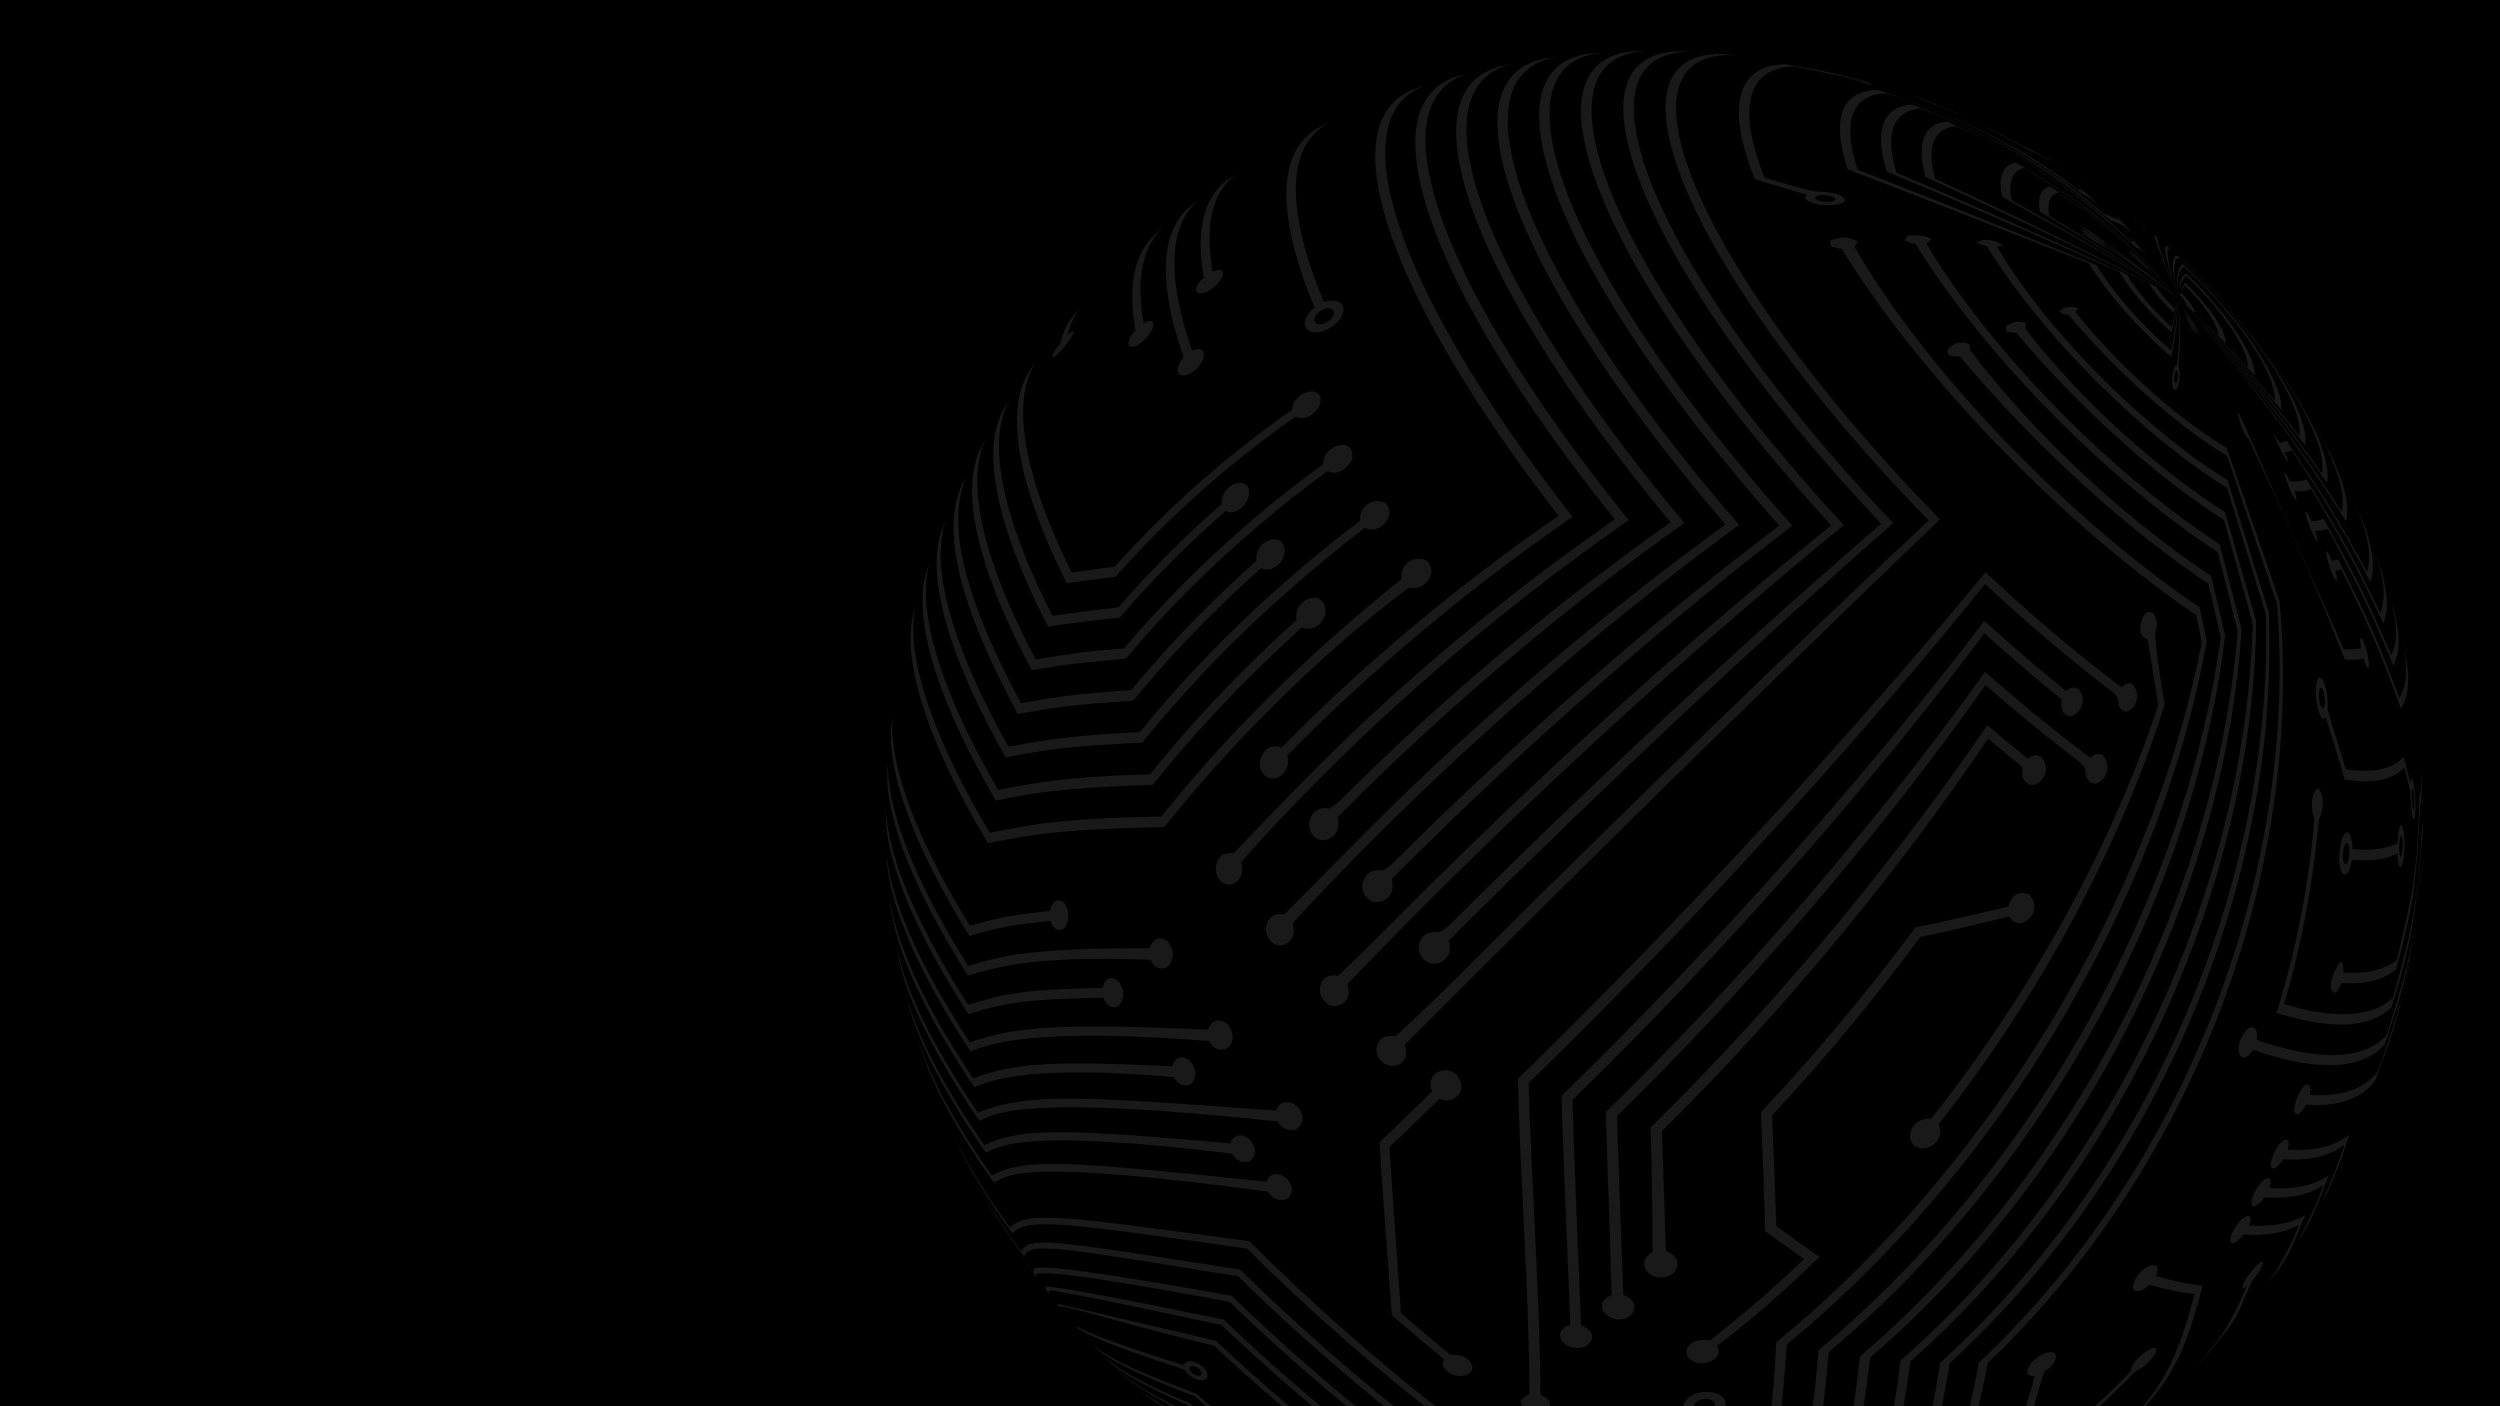 <?xml version="1.0" encoding="UTF-8"?>
<svg id="Ebene_1" data-name="Ebene 1" xmlns="http://www.w3.org/2000/svg" viewBox="0 0 1280 720">
  <defs>
    <style>
      .cls-1 {
        opacity: .1;
      }

      .cls-2, .cls-3 {
        stroke-width: 0px;
      }

      .cls-3 {
        fill: #fff;
      }
    </style>
  </defs>
  <rect class="cls-2" width="1280" height="1439.54"/>
  <g class="cls-1">
    <path class="cls-3" d="M743.88,726.89c-35.79-27.3-71.2-58.57-104.26-91.4-98.27-13.36-113.38-15.41-122.58-7.1-13.46-18.42-24.12-36-30.78-51.3l.17.39,2.9,6.5c6.61,14.35,16.63,30.62,29.09,47.59,6.6-8.37,26.13-5.61,119.98,7.69,32.38,32.05,66.99,62.56,101.96,89.24,75.73,57.78,136.38,84.83,168.86,79.79h0l5.71-.95c-32.63,5.54-94.14-21.74-171.07-80.44Z"/>
    <path class="cls-3" d="M730.1,732.85c-32.56-24.84-64.81-53.1-95.12-82.82-101.14-15.85-107.2-16.8-112.16-9.44-9.54-12.83-17.59-25.26-23.64-36.65l3.41,6.32c5.75,10.41,13.14,21.63,21.77,33.18,2.56-7.4,12.68-5.75,109.51,10.05,29.62,28.95,61.09,56.47,92.85,80.71,70.84,54.04,127.94,80.11,159.72,77l4.23-.44h0l1.57-.18c-31.96,3.63-90-22.7-162.14-77.73Z"/>
    <path class="cls-3" d="M716.72,737.86c-29.39-22.42-58.51-47.75-86.07-74.42q-94.39-16.99-101.15-14.05c-.09.64-.22,1.49-.31,2.14-4.88-6.46-9.34-12.81-13.29-18.95l2.13,3.28,3.3,4.94c2.95,4.34,6.14,8.77,9.54,13.25-.08-.44-.2-1.03-.28-1.47q4.08-3.77,99.01,14.03c26.87,25.92,55.22,50.53,83.84,72.37,65.5,49.97,118.72,74.94,149.66,73.86h0l5.83-.28c-31.17,1.56-85.37-23.7-152.2-74.69Z"/>
    <path class="cls-3" d="M626.51,675.62q-87.78-18.02-91.27-16.76c.13.5.29,1.17.42,1.68l1.37,1.76c.01-.48.03-1.11.04-1.58q3.97-.42,88.45,17.75c24.15,23,49.48,44.82,75.03,64.31,60.16,45.9,109.44,69.63,139.26,70.29l5.79.07c-30.12-.26-80.39-24.31-141.88-71.22-26.3-20.07-52.38-42.58-77.21-66.29Z"/>
    <path class="cls-3" d="M622.59,686.51q-81.05-19.1-81.46-19.06l1.38,1.69c1.87-.35,2.07-.39,20.54,4.66,29.33,8.01,36.7,9.83,58.6,15.23,21.48,20.19,43.89,39.34,66.47,56.57,54.56,41.63,99.66,63.98,128.16,66.32h0l6.06.43c-28.84-1.86-75.07-24.57-131.15-67.36-23.31-17.79-46.44-37.6-68.58-58.47Z"/>
    <path class="cls-3" d="M1122.91,169.83c-.17-.74-.71-2.17-1.61-4.24-1.01-2.32-2.26-4.9-3.04-6.42-1.04-2.2-2.11-4.38-3.22-6.53,1.08,2.13,2.12,4.29,3.12,6.47,4.31,10.46,4.55,10.61,4.75,10.73Z"/>
    <path class="cls-3" d="M1123.91,170.43c-.22-.79-.85-2.27-1.87-4.4-1.15-2.41-2.54-5.06-3.4-6.63-1.17-2.28-2.37-4.53-3.61-6.76,1.21,2.21,2.38,4.45,3.51,6.71,4.98,10.87,5.13,10.95,5.36,11.09Z"/>
    <path class="cls-3" d="M1124.86,170.96c-.34-1.03-1.34-3.05-2.11-4.55-1.26-2.45-2.79-5.19-3.74-6.81-1.29-2.35-2.62-4.67-3.98-6.97,1.33,2.28,2.63,4.59,3.89,6.92,5.6,11.22,5.7,11.28,5.95,11.41Z"/>
    <path class="cls-3" d="M1125.79,171.44c-.41-1.08-1.51-3.14-2.35-4.68-1.39-2.53-3.04-5.33-4.07-6.97-1.41-2.41-2.85-4.79-4.34-7.15,1.45,2.35,2.87,4.71,4.25,7.11,6.21,11.55,6.25,11.57,6.51,11.7Z"/>
    <path class="cls-3" d="M1126.67,171.86c-.48-1.13-1.67-3.23-2.58-4.8h0c-1.49-2.56-3.28-5.42-4.38-7.12l-4.68-7.31c1.57,2.4,3.1,4.83,4.59,7.27q6.79,11.84,7.05,11.95Z"/>
    <path class="cls-3" d="M1171.29,588.61c.85-3.27.66-4.78-.67-5.2-4.2.55-8.46,10.24-7.93,13.4.35,2.09,2.62,2.5,6.36-3.25,13.33.86,23.9-1.59,31.29-7.41-2.76,8.83-7.25,20.37-11.21,28.73l3.05-5.45c3.81-8.31,8.05-19.79,10.68-28.55-7.37,6.04-18.04,8.61-31.58,7.73Z"/>
    <path class="cls-3" d="M1161.91,608.27c1.02-3.2.88-4.68-.47-5.1-4.42.52-9.09,9.89-8.68,13.06.26,2.05,2.55,2.46,6.64-3.14,12.46.81,22.55-1.23,29.95-6.13q-3.4,11.31-13.4,29.36l3.42-5.29q5.61-8.87,12.84-29.21c-7.41,5.13-17.63,7.26-30.32,6.44Z"/>
    <path class="cls-3" d="M1151.5,627.41c1.17-3.12,1.1-4.56-.25-4.97-4.45.49-9.73,9.71-9.44,12.72.19,1.99,2.52,2.39,6.92-3.04,11.51.74,21.04-.9,28.33-4.94q-4.36,12.12-15.76,29.91l3.82-5.13c6.78-9.45,6.94-9.83,15.15-29.77-7.33,4.26-17.01,5.99-28.76,5.23Z"/>
    <path class="cls-3" d="M1183.2,214.52c-.65-1.08-1.32-2.2-2.04-3.35l2.04,3.35Z"/>
    <path class="cls-3" d="M1104.62,121.71l-1.67-1.43s-.02,0-.02,0c1.11,4.49,5.51,15.73,12.1,32.36-10.66-28.06-10.48-30.14-10.41-30.92Z"/>
    <path class="cls-3" d="M1109.93,127.25c.36.06.84.15,1.2.21l-1.6-1.44s-.05-.04-.07-.06c-.26.05-.61.12-.87.18.14,5.34,1.26,9.49,6.44,26.49-5.76-19.57-5.41-22.66-5.1-25.38Z"/>
    <path class="cls-3" d="M1115.03,152.63c.16-1.26.3-2.35.43-3.32-.14.92-.27,1.97-.43,3.32Z"/>
    <path class="cls-3" d="M1200.05,249.98h0c-3.74-12.13-7.07-18.55-14.36-31.36l-2.49-4.1c9.62,16.09,12.31,24.47,14.5,31.3,1.86,6.74,2.2,12.14,1.18,16.21-31.32-49.51-64.2-87-83.84-109.4,46.03,52.56,67.03,84.12,86.17,114.42,1.13-4.26.81-9.94-1.15-17.07Z"/>
    <path class="cls-3" d="M1190.19,233.48c-3.57-12.95-12.92-29.56-25.91-47.21l-1.21-1.64h0c-2.14-2.88-5.1-6.66-7.29-9.5,24.21,30.72,29.51,47.25,31.78,54.31,1.45,5.25,1.81,9.55,1.19,12.89-28.46-40.35-54.61-68.87-73.71-89.7,42.4,46.29,60.44,71.93,76.35,94.55.71-3.53.35-8.09-1.2-13.7Z"/>
    <path class="cls-3" d="M1179.19,217.51c-6.12-22.22-32.83-57.45-64.27-86.44-.29-.16-.75-.2-1.08-.29-2.22,2.94-1.82,6.25,1.19,21.85-2.62-14.33-1.93-16.76-.98-20.12.53-.12,1.23-.28,1.76-.39,29.6,27.37,54.69,60.54,60.46,81.48,1.08,3.91,1.42,7.18,1.09,9.8-22.86-29.16-39.52-46.95-62.33-70.77,29.86,31.19,43.7,47.78,65.29,75.43.39-2.8.04-6.31-1.12-10.55Z"/>
    <path class="cls-3" d="M1167.03,202.05h0c-5.78-18.23-23.24-41.91-49.16-66.67h0c-3.69,1.49-3.42,6.43-2.84,17.25-.65-12.68.67-13.84,3.32-16.14,22.32,20.92,41.08,45.9,45.46,61.79.75,2.73,1.04,5.05.9,6.96-19.53-22.48-32.18-35.12-49.68-52.61,26.65,26.64,35.44,36.81,52.95,57.06.18-2.09-.13-4.63-.95-7.64Z"/>
    <path class="cls-3" d="M1154.45,192.24c.05-1.41-.18-3.09-.72-5.03-3.35-12.15-17.55-31.17-34.55-47.26-2.47,2.23-2.9,3.26-3.72,9.36.57-3.81,1.2-4.71,3.79-8.18,15.25,14.48,27.96,31.54,30.97,42.46.53,2.06.54,2.38.65,4.43-13.22-13.76-14.93-15.39-35.85-35.39,18.28,17.49,21.51,20.86,39.42,39.61Z"/>
    <path class="cls-3" d="M1139.29,173c-1-3.43-4.99-13.06-20.45-28.22-1.61,2.07-2.87,5.41-3.81,7.85.73-2.11,2.31-4.67,3.45-6.59,4.12,3.99,14.02,14.26,16.98,23.48.23.84.35,1.59.37,2.23-6.17-5.81-14.54-13.41-20.8-19.12,7.49,6.85,17.34,16.13,24.7,23.12-.01-.79-.15-1.71-.44-2.75Z"/>
    <path class="cls-3" d="M1123.66,159.44c-.68-2.46-3.47-6.26-6.87-9.56l-1.76,2.76.98-1.45c1.92,1.92,3.13,3.59,3.57,4.98.03.13.06.3.08.42l-4.63-3.96,8.78,7.64c-.01-.25-.06-.53-.15-.84Z"/>
    <path class="cls-3" d="M1002.85,750.16c7.99-20.22,9.67-26.1,14.97-52.42,2.58-2.45,5.14-4.94,7.68-7.47,103.17-102.79,153.88-251.39,141.6-382.53-7.96-23.42-8.31-24.45-27.03-78.36-6.4-3.85-13.35-8.6-20.73-14.23-20.62-15.73-40.86-35.5-56.61-55.28.41-.61.95-1.42,1.36-2.03-5.66-1.87-8.31.4-9.9,1.75,1.17.94,3.28,1.53,4.79,1.49,17.13,20.46,38.38,41.2,60.02,57.72,7.58,5.78,14.72,10.68,21.32,14.67q19.98,59.16,25.49,75.68c10.56,130.16-40.85,277.43-143.47,379.67-3.09,3.08-6.21,6.1-9.34,9.05-4.44,27.03-10.11,41.18-15.59,54.87,26.53,7.99,46.98,8.02,59.85-.08l4.93-3.16c-12.7,8.27-32.99,8.44-59.34.66Z"/>
    <path class="cls-3" d="M980.97,759.98c10.04-21.98,12.3-33.12,17.36-62.11,4.82-4.41,9.6-8.98,14.34-13.69,100.98-100.61,154.39-243.83,148.94-371.01-7-22.47-14.1-44.9-21.13-67.35-7.11-4.38-14.75-9.66-22.83-15.82-38.4-29.3-75.7-70.27-95.08-103.56.77-.34,1.8-.79,2.57-1.13-.05-.06-6.57-4.81-13.15-1.09,1.51.72,3.65,1.45,5.28,1.84,21.06,34.61,59.87,77.24,99.82,107.72,8.21,6.26,15.98,11.64,23.23,16.14,6.57,21.51,13.18,43.01,19.77,64.51,3.78,126.15-50.29,268.03-150.72,368.09-5.28,5.26-10.62,10.33-16.01,15.22-5.53,34.92-8.5,42.74-17.95,64.51,27.14,8.86,48.24,9.67,61.73,2.27l5.11-2.86c-13.34,7.58-34.28,6.96-61.28-1.68Z"/>
    <path class="cls-3" d="M958.77,768.55c12.33-23.29,15.62-45.67,19.44-71.58,7.08-6.27,14.1-12.85,21.02-19.74,98.78-98.42,154.74-236.22,155.91-359.21q-10.09-35.32-15.87-55.79c-7.58-4.78-15.65-10.42-24.15-16.9-28.63-21.85-56.74-49.29-78.3-77.19.19-.74.44-1.73.62-2.48-4.55-2.21-7.74-.39-10.38,1.48.06.78.15,1.82.21,2.61,1.44.42,3.48.65,4.98.53,23.43,27.99,52.5,56.36,82.1,78.95,8.55,6.53,16.7,12.22,24.35,17.08,4.25,15.46,6.04,21.89,14.66,52.8-2.78,121.91-59.35,258.37-157.58,356.24-7.48,7.45-15.06,14.54-22.72,21.26-4.82,40.21-10.69,54.27-19.87,73.87,27.66,9.68,49.3,11.26,63.36,4.58l5.19-2.51c-13.92,6.86-35.44,5.47-62.98-4.01Z"/>
    <path class="cls-3" d="M936.43,775.83c12.62-24.32,16.5-42.3,21.12-80.74,9.35-8.02,18.6-16.58,27.72-25.67,96.59-96.24,154.92-228.64,162.43-347.28-3.39-13.05-7.89-30.47-11.24-43.54-7.81-5.04-16.07-10.87-24.71-17.45-50.54-38.56-99.64-92.49-125.39-136.43.74-.6,1.73-1.39,2.48-1.99-1.78-1.97-5.86-2.66-12.11-2.04-.49.73-1.13,1.7-1.62,2.43,1.63.77,3.95,1.5,5.73,1.82,27.42,45.06,77.94,100.55,129.94,140.23,8.63,6.59,16.9,12.43,24.73,17.51,3.02,12.12,7.1,28.27,10.17,40.39-9.06,117.53-67.95,248.59-163.99,344.28-9.67,9.63-19.48,18.67-29.39,27.12-4.66,42.14-8.67,57.66-21.49,82.99,27.95,10.42,49.99,12.78,64.55,6.92l5.34-2.21c-14.43,6.06-36.39,3.89-64.28-6.34Z"/>
    <path class="cls-3" d="M913.94,781.91c16.63-27.54,19.59-59.15,22.45-89.72,11.57-9.67,23.05-20.15,34.36-31.41,94.41-94.05,154.91-221.07,168.51-335.22-2.17-9.2-5.02-21.48-7.16-30.69-7.8-5.15-15.99-10.98-24.51-17.48-36.22-27.63-71.76-62.34-98.89-98.2-.01-.78-.03-1.83-.04-2.61-.06-.05-6.4-4.1-11.66,2.75.26.76.61,1.77.87,2.54,1.61.51,3.91.8,5.59.63,29.39,35.1,65.83,70.68,102.96,99.01,8.45,6.44,16.58,12.25,24.34,17.4,1.84,8.22,4.35,19.17,6.23,27.39-15.07,113.01-76.1,238.69-169.95,332.2-11.86,11.81-23.88,22.76-36.01,32.83-4.36,58.4-13.28,74.68-22.72,91.92,28.1,11.08,50.43,14.2,65.41,9.17l5.43-1.88c-14.88,5.23-37.15,2.3-65.22-8.62Z"/>
    <path class="cls-3" d="M891.49,786.76c15.16-25.68,19.75-45,23.35-98.42,13.75-11.24,27.43-23.6,40.92-37.04,92.22-91.87,154.71-213.54,174.09-323.09l-3.65-17.26c-7.55-5.09-15.41-10.74-23.55-16.95-61.95-47.26-122.12-113.36-153.13-167.63.46-.75,1.07-1.75,1.52-2.5-.05-.05-5.87-4.78-14.23-.43.19.8.46,1.87.65,2.67,1.6.64,3.87,1.14,5.57,1.36,33.39,54.87,94.91,122.45,158.24,170.77,8.01,6.11,15.76,11.69,23.21,16.74l2.85,13.77c-20.78,108.38-83.73,228.72-175.4,320.05-14.05,13.99-28.27,26.81-42.55,38.43-2.74,65.64-13.77,84.19-23.5,100.56,28.1,11.68,50.61,15.5,65.94,11.31l2-.55h0l3.53-1c-15.25,4.41-37.73.76-65.86-10.78Z"/>
    <path class="cls-3" d="M1211.88,292.81c-15.17-27.92-20.94-37.02-41.17-67.18-1.02.59-2.23.98-3.61,1.17-2.35-3.99-2.81-4.39-3.25-4.78.01.12,5.72,13.67,7.78,14.25-.32-1.21-.87-2.44-1.91-4.6,1.41-.19,2.64-.58,3.69-1.16,21.72,32.98,26.63,41.85,40.31,67.52,1.9-5.29,1.68-12.68-.93-22.19-1.44-5.16-1.61-5.56-5.75-15.74h0l-3.14-6.93c3.06,6.55,5.42,12.7,6.97,18.35,2.5,9.07,2.75,16.15,1.01,21.28Z"/>
    <path class="cls-3" d="M1224.26,335.44c-12.1-28.54-17-38.04-34.48-69.77-1.8.71-3.91,1.09-6.3,1.12-1.91-4.21-2.42-4.63-2.97-5.07-.6,2.12,3.76,13.02,5.47,15.11.15-.06.35-.15.51-.22-.01-1.09-.26-2.2-1.04-4.73,2.39-.04,4.5-.4,6.32-1.08,18.78,34.7,22.76,43.83,33.69,70.12,4.25-9.77,2.94-16.9.04-29.69-.44-1.51-.88-3.02-1.34-4.53,3.52,12.78,3.39,22.34.12,28.73Z"/>
    <path class="cls-3" d="M1197.14,286.36c-1.01.32-2.09.56-3.24.72-1.77-4.23-2.29-4.62-2.84-5.04-.56.62,2.45,13.09,5.23,15.52.28-.49.55-.96-.62-5.31,1.09-.15,2.12-.37,3.08-.66,17.34,35.47,20.89,44.71,30.52,71.29,4.13-6.43,4.91-16.26,1.83-29.54l-1.34-5.8c3.29,13.41,2.68,23.33-1.32,29.83-10.67-28.87-15.15-38.56-31.3-71.01Z"/>
    <path class="cls-3" d="M1225.49,311.24c-.14-.5-.28-1-.42-1.5l-1.95-6.53c.37,1.18.71,2.35,1.03,3.5.46,1.51.91,3.02,1.34,4.53Z"/>
    <path class="cls-3" d="M1218.9,291.15c-.27-.74-.53-1.47-.81-2.21,3.49,13.28,2.57,18.29.65,24.96-13.61-28.25-18.94-37.56-37.79-68.53-2.21,1.07-5.04,1.45-8.43,1.16-2.01-4.12-2.51-4.57-3.04-5.05-.24,1.23,3.95,13.15,6.38,14.92.02-.81.03-1.4-1.22-4.88,3.46.29,6.36-.08,8.64-1.13,20.24,33.87,24.68,42.87,36.96,68.86,3.21-8.19,1.88-15.17-.54-25.89h0c-.77-2.75-2.05-6.34-2.95-9.06l-2.29-6.13c1.46,3.75,2.67,7.34,3.61,10.77.28.73.54,1.47.81,2.21Z"/>
    <path class="cls-3" d="M944.41,81.34c.48,1.75,1.04,3.55,1.65,5.39q38.5,14.64,123.48,48.15c9.13,15.08,24.97,33.21,42.12,47.84,2.41-11.09,3.58-21.18,3.38-30.09-.04,7.98-1.22,16.94-3.44,26.76-15.58-13.4-29.91-29.89-38.15-43.59-70.05-28.44-82.63-33.47-122.34-48.92-.52-1.59-1-3.15-1.42-4.67-6.22-22.57.28-33.92,16.05-34.42,51.54,15.88,82.81,38.67,101.5,52.28.74.26,1.51.56,2.29.88q2.66,2.26,4.2,3.21c-.06-.07-6.73-6.98-9.79-8.18.63.6,1.49,1.38,2.13,1.96-.74-.3-1.47-.58-2.18-.84-39.68-30.24-79.07-43.29-102.6-51.08-16.48.33-23.3,11.97-16.87,35.32Z"/>
    <path class="cls-3" d="M1088.96,140.54c-61.53-28.07-88.94-39.75-117.95-52.12-.22-.72-.42-1.42-.62-2.13-5.38-19.54-.12-29.68,13-30.72,50.28,18.27,79.63,42.66,97.17,57.22,2.18.73,4.61,1.78,7.25,3.15q2.23,2.37,3.18,2.92c-.05-.07-5.27-6.76-7.77-7.99.51.61,1.21,1.4,1.74,1.99-2.8-1.46-5.39-2.59-7.73-3.38-37.05-32.23-75.37-47.1-98.26-55.98-13.77.92-19.32,11.37-13.73,31.66.25.89.51,1.8.79,2.71,27.93,11.63,54.32,22.62,119.08,51.31,5.7,9.66,15.68,21.32,26.66,31.01,1.65-6.35,2.75-12.23,3.26-17.58-.58,4.55-1.61,9.5-3.07,14.82-9.5-8.46-18.1-18.56-23-26.91Z"/>
    <path class="cls-3" d="M1104.22,146.96c-49-25.2-77.91-38.86-113.39-55.42-.01-.03-.02-.07-.03-.1-4.57-16.59-.41-25.47,10.28-26.88,48.96,20.76,74.26,44.79,92.74,62.34.61.19,1.25.42,1.92.69q2.65,3.01,3.41,3.71c-.05-.07-5.81-7.76-9.15-10.41.56.74.8,1.04,2.61,3.13-.73-.3-1.43-.55-2.09-.76-34.42-34.31-71.63-51.05-93.87-61.06-11.27,1.34-15.69,10.54-10.93,27.86.05.19.1.37.15.56,35.01,15.97,63.72,29.23,114.54,54.58,2.64,4.58,7.29,10.14,12.5,14.89.84-2.61,1.54-5.09,2.1-7.45-.47,1.7-1.02,3.47-1.65,5.3-3.83-3.52-7.23-7.61-9.16-10.98Z"/>
    <path class="cls-3" d="M1114.78,152.27h0c.07.11.17.25.25.36-.47-.7-.93-1.41-1.43-2.09.38.59.78,1.15,1.18,1.73Z"/>
    <path class="cls-3" d="M1031.98,83.1c-6.5,1.54-9.15,7.41-6.82,17.74,38.51,21.03,57.82,32.16,89.87,51.8-28.38-17.83-47.45-29.06-85.04-50.07-2.08-9.54.38-15.01,6.37-16.53,42.37,25.34,56.8,41.04,78.67,66.6-27.85-33.13-42.6-45.47-83.05-69.53Z"/>
    <path class="cls-3" d="M1049.49,95.28c-4.57,1.39-6.5,5.73-5.07,13.09,35.72,21.35,44.76,27.22,70.6,44.27-28.82-19.47-41.2-27.04-65.85-42.14-1.24-6.69.51-10.67,4.65-12.01,28.07,19.18,36.65,26.77,61.2,54.15-25.85-29.35-34.24-36.08-65.54-57.36Z"/>
    <path class="cls-3" d="M644.92,742.81c-.18.18-.41.41-.59.59.7,2.56,6.28,4.32,7.72,4.56,1.83.31,2.12,0,2.66-.55q-.34-1.03-1.36-1.92c-1.84-1.31-3.55-2.08-5.92-2.63-11.72-9.21-23.35-19.02-34.73-29.24-37.58-13.88-46.6-19.77-53.19-25.06l1.44,1.53c9.21,8.65,35.3,18.82,50.88,24.89,10.85,9.72,21.93,19.05,33.09,27.82Z"/>
    <path class="cls-3" d="M625.92,740.15c-.08.1-.19.23-.28.33,1.33,2.02,6.42,3.99,6.47,4.01,1.6.57,1.89.47,2.42.26q-.22-.66-1.06-1.38c-1.52-1.11-2.99-1.89-5.08-2.69-7.58-5.96-15.12-12.22-22.55-18.71-22.01-10.94-25.9-14.15-34.43-21.2l1.57,1.54c8.76,7.95,18.52,13.12,32.02,20.28,6.98,6.08,14.06,11.95,20.91,17.56Z"/>
    <path class="cls-3" d="M641.48,753.39c-1.18-.74-2.25-1.35-4.54-2.51-3.88-2.75-7.86-5.67-11.92-8.77-7.55-5.76-15.07-11.88-22.48-18.26-14.07-8.44-16.6-9.96-24.75-16.97l1,.93.67.62c9.92,8.04,11.19,9.07,22.26,15.65,6.96,5.98,14.02,11.71,21.11,17.12,3.94,3.01,7.79,5.84,11.56,8.5-.26-.11-.61-.23-.88-.31.63,1,5.92,3.72,5.98,3.75h0c2.32,1.18,2.72,1.21,3.18,1.24q-.35-.43-1.18-.98Z"/>
    <path class="cls-3" d="M1227.2,491.41c-6.43,5.16-15.68,7.34-27.38,6.59.06-1.28.25-5.19-1.47-5.51-.31-.06-8.44,11.89-3.29,15.9,1.13-.38,2.1-.7,3.68-5.08,12.06.78,21.54-1.53,28.05-6.98,9.92-35.68,10.66-50.68,12.27-83.56.7-3.94.99-9.29,1.07-13.29l-.36-6.13c.41,5.66.03,10.58-1.11,14.77-.62,38.23-4.02,52.36-11.47,83.3Z"/>
    <path class="cls-3" d="M1239.81,426.65c-2.05,38.82-6,53.06-14.66,84.24-10.57,10.02-29.76,11.02-55.68,3.2,9.11-30.98,14.94-62.74,17.82-94.92,2.04-2.8,3.2-12.12-.37-15.48-3.97,1.12-3.85,11.89-1.92,15.29-2.76,33.53-9.27,67.05-19.41,99.64,27.63,8.76,47.98,7.88,58.87-2.88,11.31-35.92,12.61-51.15,15.45-84.52.48-2.56.74-5.34.75-8.35v-5.78c.04,3.49-.25,6.67-.84,9.56Z"/>
    <path class="cls-3" d="M1155.42,532.42c.18-1.32.72-5.34-1.67-6.37-3.55-1.53-8.82,7.98-7.32,13.22.59,2.05,3.2,4.45,7.13-1.73,32.51,11.29,55.98,10.43,67.4-2.9,10.4-29.62,13.5-45.34,16.51-68.69-3.23,24.74-7.67,38.96-15.52,64.02-11.46,12.83-34.6,13.55-66.52,2.46Z"/>
    <path class="cls-3" d="M1237.82,463.06c-.12.97-.24,1.94-.36,2.88.12-.94.24-1.91.36-2.88Z"/>
    <path class="cls-3" d="M1237.82,463.06c.54-4.29,1.08-8.83,1.68-13.79.14-1.04.24-2.1.31-3.2l.34-5.81c-.07,1.58-.22,3.09-.42,4.53-.59,6.77-1.22,12.76-1.9,18.27Z"/>
    <path class="cls-3" d="M1235.51,483.62l.18-1.25c-.11.71-.23,1.38-.35,2.07.06-.28.11-.54.16-.82Z"/>
    <path class="cls-3" d="M1235.35,484.44c-1.99,9.8-3.46,17.05-4.78,23.04,1.79-7.04,3.35-14.48,4.78-23.04Z"/>
    <path class="cls-3" d="M1235.7,482.36c.61-3.77,1.19-7.77,1.76-12.06l-1.76,12.06Z"/>
    <path class="cls-3" d="M1182.55,560.6c.19-1.04.71-3.81-.16-4.86-2.71-3.28-8.53,9.16-7.66,13.35.35,1.68,2.32,3.15,5.95-3.4,16.52,1.07,28.66-3.13,35.56-12.68,8.33-22.59,10.81-29.65,14.33-45.53-3.36,13.2-7.51,25.13-13.03,40.99-6.91,9.16-18.84,13.18-34.98,12.13Z"/>
    <path class="cls-3" d="M1088.42,730.64c23.88-23.65,30.16-37.4,39.37-72.4-7.29-.75-15.29-2.38-23.96-4.88,1.37-3.13,1.22-4.75-.49-5.58-5.17-.66-10.88,6.81-11.27,10.48-.34,3.21,2.87,4.67,8.49-.45,8.33,2.39,16.05,4,23.1,4.79-9.89,36.52-17.01,49.26-40.07,71.73.93-.57,1.82-1.18,2.67-1.83h0l4.67-3.63c-.8.63-1.63,1.22-2.5,1.78Z"/>
    <path class="cls-3" d="M856.06,76.61c13.52,49.08,65.8,122.66,131.39,189.85-66.79,62.52-148.91,141.8-227.73,220.32-15.45,15.39-30.17,30.15-45.2,43.74-2.55-.26-8.53-.86-9.6,5.67-1.03,6.28,5.64,12.11,12.03,8.44,4.08-3.14,3.17-6.84,2.44-9.81,13.95-14.02,28.69-28.76,44.14-44.15,80.13-79.84,163.19-160.98,229.77-224.78-65.76-66.85-118.41-140.56-131.89-189.51-9.79-35.53,2.94-51.19,31.36-47.68l-5.98-.65c-28.08-3.02-40.55,12.94-30.74,48.55Z"/>
    <path class="cls-3" d="M649.18,610.12c3.59,5.68,8.63,4.31,9.79,3.63,1.49-.88,4.7-4.63.03-10.17-5-4.28-9.22-2.46-10.64,1.43-99.67-10.22-123.35-12.65-140.51-3.08-18.94-26.75-32.66-51.77-38.57-71.89l1.94,6.46c6.15,19.54,19.51,43.56,37.71,69.16,7.18-4.79,18.03-12.03,140.24,4.47Z"/>
    <path class="cls-3" d="M630.72,590.66c3.5,5.66,8.1,4.45,9.44,3.58.06-.04,5.29-3.89-.03-10.52-4.87-4.32-8.9-2.37-10.22,1.66-83.52-7.34-106.8-8.2-125.96.97-19.77-28.44-33.92-54.91-39.77-76.12-.39-1.41-.73-2.77-1.04-4.11l1.37,5.88c.22.91.46,1.83.72,2.77,5.79,21.03,19.92,47.33,39.63,75.56,7.72-4.28,22.08-12.25,125.87.31Z"/>
    <path class="cls-3" d="M834.63,78.12c13.58,49.3,64.08,121.95,128.52,190.02-66.86,57.54-144.94,129.73-218.48,202.99-2.24,2.23-4.45,4.44-7.81,6.18-8.11-1.23-9.94,4.48-10.3,6.27-1.34,6.51,5.47,12.54,12.17,8.57,3.29-2.18,4.3-5.7,3.01-10.45,2.2-2.2,4.42-4.42,6.66-6.65,74.85-74.57,154-148.49,220.95-207.25-64.79-67.93-115.79-140.87-129.36-190.16-9.85-35.76,1.79-52.54,28.74-51.01l-4.49-.22-1.49-.06c-26.59-1.07-37.98,15.97-28.12,51.77Z"/>
    <path class="cls-3" d="M498.81,556.64c10.03-3.98,28.71-11.4,102.18-5.18,3.26,5.9,7.6,4.38,8.86,3.39.05-.04,4.92-4.35-.05-11.08-4.52-4.34-8.42-2.3-9.58,2.18-61.92-2.93-80.97-1.77-101.96,6.22-19.67-29.42-33.76-56.67-39.88-78.9-1.57-5.68-2.56-10.86-3.02-15.55l.65,6.14c.5,4.28,1.44,8.96,2.84,14.06,6.1,22.15,20.22,49.36,39.96,78.72Z"/>
    <path class="cls-3" d="M791.9,84.23c13.34,48.44,59,117.31,119.05,184.85-63.68,48.33-132.35,107.69-195.31,170.42-2.24,2.23-4.45,4.45-7.76,6.18-7.86-1.26-9.76,4.5-10.16,6.29-1.45,6.57,5.04,12.67,11.64,8.67,3.26-2.21,4.33-5.75,3.16-10.53,2.2-2.21,4.41-4.43,6.65-6.66,64.28-64.04,134.21-124.92,198.5-174.34-60.73-67.77-107.08-137.24-120.47-185.88-10.02-36.37.07-54.99,24.94-56.43l-5.82.41c-24.57,1.8-34.45,20.62-24.43,57.01Z"/>
    <path class="cls-3" d="M495.84,519.35c18.93-6.5,34.55-7.89,69.08-8.54,2.17,5.55,6.17,5.74,8.23,3.74.05-.05,4.41-4.79-.08-11.56-4.1-4.31-7.48-1.76-8.57,2.82-38.45.7-49.79,2.58-68.79,8.67-18.78-29.28-32.25-56.33-38.43-78.79-2.6-9.45-3.8-17.66-3.69-24.64l-.08,5.87c0,6.7,1.18,14.53,3.65,23.48,6.19,22.46,19.75,49.59,38.68,78.94Z"/>
    <path class="cls-3" d="M496.26,479.17c16.4-4.73,21.72-5.44,41.62-7.68,1.52,5.03,5.12,5.91,7.33,3.33.04-.05,4.05-5.24.11-11.93-3.91-4.5-6.95-.57-7.77,3.5-22.64,2.51-25.8,3.38-40.99,7.59-17.26-28.15-29.68-54.14-35.73-76.1-3.65-13.25-4.76-24.27-3.58-33.07l-.75,5.7c-1.04,8.61.1,19.3,3.62,32.1,6.07,22.06,18.65,48.22,36.13,76.56Z"/>
    <path class="cls-3" d="M505.86,431.81c27.09-5.93,47.22-7.35,90.34-8.36,16.18-20.39,34.73-41.11,55.56-61.87,21.75-21.67,44.81-42.18,69.64-60.82,1.76.35,3.95.78,6.87-.82.08-.04,7.4-4.65,3.45-11.52-.29-.31-.65-.76-.98-1.03-3.68-3.06-14.08-1.05-13.16,9.1-23.9,19.05-46.98,39.53-68.73,61.2-20.29,20.21-38.38,40.43-54.21,60.36-46.31,1.06-61.09,2.82-87.88,8.33-16.63-28-28.65-53.86-34.74-75.97-4.91-17.84-5.61-31.95-2.57-42.4l-1.57,5.5c-2.84,10.32-2.09,24.15,2.7,41.56,6.14,22.29,18.36,48.43,35.27,76.73Z"/>
    <path class="cls-3" d="M509.87,409.97c26.02-6.03,51.21-7.02,80.38-8.17,14.77-18.51,31.49-37.16,50.12-55.72,8.53-8.49,17.27-16.79,26.2-24.87,2.61,1.22,5.17,1.01,7.61-.62,4.82-3.23,5.99-9.99,2.28-13.17-4.45-3.8-14.1.82-12.62,9.95-8.94,8.07-17.69,16.36-26.21,24.85-18.09,18.02-34.35,36.15-48.76,54.17-42.98,1.33-57.6,4.16-77.82,8.07-15.44-26.68-26.65-51.34-32.51-72.62-5.39-19.56-5.84-34.76-1.96-45.67l-1.9,5.43c-3.66,10.8-3.14,25.74,2.12,44.87,5.92,21.5,17.34,46.47,33.08,73.5Z"/>
    <path class="cls-3" d="M528.25,343.21c17.46-3.16,22.14-3.58,48.13-5.92,10.28-12.3,21.45-24.5,33.52-36.52,21.75-21.67,45.21-41.59,69.83-59.6,2.36,1.23,4.87,1.14,7.46-.27h0c.08-.04,7.52-4.33,4.6-10.83-.24-.29-.52-.71-.8-.97-3.79-3.52-13.83.42-13.47,8.51-24.65,17.94-48.14,37.83-69.89,59.5-11.52,11.48-22.23,23.13-32.1,34.88-19.59,1.55-20.56,1.7-45.28,5.59-11.59-21.86-20.17-42.17-25.13-60.19-6.72-24.42-6.21-42.44.53-54.18l-2.89,5.11c-6.48,11.7-6.9,29.51-.28,53.54,5.05,18.33,13.85,39.04,25.77,61.34Z"/>
    <path class="cls-3" d="M1091.98,350.31c-2.32-1.34-3.65-.16-5.68,1.63-1.42-1.07-2.85-2.15-4.28-3.24-22.24-16.97-44.31-35.86-65.44-55.77-58.38,71.14-135.55,156.2-214.81,235.16-8.38,8.35-16.61,16.46-24.67,24.31,1.36,53.83,5.72,107.54,5.99,161.41-1.63.55-3.55,2.01-4.69,3.31,1.05,6.98,10.3,8.98,15.47,3.34-.5-3.59-.59-4.23-5.1-6.28-.51-53.25-4.55-106.37-6.1-159.58,7.57-7.36,15.27-14.95,23.11-22.76,77.93-77.64,153.36-161.66,210.58-232.81,20.63,19.28,42.1,37.57,63.74,54.08,1.45,1.11,2.9,2.21,4.21,4.42.47,5.18,1.03,5.46,4.11,7.02,1.51-.6,3.57-1.74,4.43-3.12h0c2.81-5.43.78-8.59-.85-11.13Z"/>
    <path class="cls-3" d="M1039.82,401.91c4.07.73,11.5-6.63,5.48-14.23-2.79-1.44-3.78-1.54-7.12.74-6.94-5.58-13.85-11.31-20.71-17.16-45.45,66.76-103.49,137.45-166.89,200.61-1.81,1.8-3.61,3.59-5.41,5.36q1.06,40.85.85,63.87c-1.49.88-3.54,2.1-4.08,4.83-1.11,5.66,6.29,10.52,13.34,6.92h0c4.71-2.67,5.59-9.53-2.3-12.34q-1.04-28.14-2.04-61.39c1.26-1.24,2.52-2.49,3.78-3.75,62.08-61.85,118.69-131.19,163.16-197.18,5.87,4.96,11.76,9.82,17.68,14.58-1.12,7.35,2.61,8.83,4.27,9.13Z"/>
    <path class="cls-3" d="M1115.3,152.96c-.08-.1-.19-.23-.27-.32,1.14,1.41,2.22,2.86,3.41,4.24-.28-.39-1.38-1.77-3.14-3.91Z"/>
    <path class="cls-3" d="M1200.03,332.41l-51.86-116.85c-1.48-3.32-1.87-3.79-2.52-4.58-.04.02-.09.04-.13.06.05.53,3.13,12.54,5.51,13.27,27.4,57.55,39.69,88.53,49.56,113.42,3.53.25,6.71.08,9.52-.52,1.17,3.87,1.55,4.23,2.39,5.01.3-.64.81-1.72-.22-6.73-.35-1.7-1.33-5.95-2.92-8.69h-.91c-.07,1.52-.09,1.99.41,5.07-2.62.56-5.58.74-8.85.54Z"/>
    <path class="cls-3" d="M1098.87,117.05c-.44-.57-1.9-1.79-3.43-3.03l-2.03-1.64-.04-.03-.12-.1-2.3-1.83c2.51,2.02,4.88,4.23,7.36,6.28q.45.35.56.34Z"/>
    <path class="cls-3" d="M982.23,50.19c8.75,3.48,8.89,3.51,9.77,3.71,18.47,7.58,20.51,8.68,45.49,22.22,6.77,2.97,14.36,7.1,22.58,12.32-9.45-6.17-18.12-10.98-25.81-14.39-27.68-15.54-53.16-24.78-55.31-25.18,1.09.46,2.19.89,3.29,1.33h0Z"/>
    <path class="cls-3" d="M1070.44,95.36c-3.57-2.5-7.02-4.79-10.37-6.92,1.21.79,2.43,1.6,3.67,2.43l6.71,4.49Z"/>
    <path class="cls-3" d="M813.2,80.67c13.52,49.08,61.79,120.13,124.35,188.32-65.78,52.81-139.36,118.36-207.6,186.35-15.45,15.39-30.02,30.3-44.73,44.19-2.46-.25-8.23-.84-9.34,5.82-1.06,6.4,5.33,12.32,11.55,8.59,3-2.02,3.82-5.4,2.44-10.04,13.67-14.31,28.26-29.21,43.71-44.6,69.56-69.3,144.3-136.47,210.45-190.43-63.1-68.23-111.96-139.74-125.5-188.91-9.95-36.14.91-53.9,26.84-53.9l-5.8.07c-25.69.35-36.36,18.34-26.39,54.56Z"/>
    <path class="cls-3" d="M770.7,88.81c13.05,47.39,55.78,113.55,112.73,179.7-60.64,44.07-124.05,97.61-181.71,155.07-15.45,15.39-29.88,30.46-44.27,44.64-7.23-1.33-8.77,4.25-9.07,6-1.12,6.48,4.93,12.43,10.96,8.6,2.91-2.08,3.76-5.5,2.54-10.18,13.4-14.61,27.86-29.66,43.3-45.05,58.99-58.77,123.73-113.73,185.21-158.85-57.79-66.58-101.28-133.47-114.42-181.17-10.02-36.36-.77-55.73,22.84-58.61l-5.66.73c-23.39,3.17-32.48,22.71-22.45,59.12Z"/>
    <path class="cls-3" d="M728.97,100.99c12.17,44.18,48.39,103.57,97.78,164.95-52.23,36.14-104.36,79-151.45,125.92-15.45,15.39-29.75,30.62-43.85,45.1-6.9-1.28-8.49,4.4-8.81,6.17-1.19,6.54,4.46,12.45,10.29,8.51,2.82-2.14,3.71-5.6,2.64-10.31,13.15-14.91,27.47-30.12,42.92-45.51,48.43-48.25,102.02-92.4,155.46-129.5-50.42-62.11-87.49-122.43-99.78-167.09-10.01-36.36-2.11-56.91,19.49-62.08l-5.66,1.41c-21.31,5.45-29.03,26.11-19.03,62.41Z"/>
    <path class="cls-3" d="M514.93,387.83c23.72-4.74,34.44-5.69,69.96-7.66,13.32-16.52,28.22-33.06,44.66-49.45,21.75-21.67,45.02-41.88,69.27-60.44,1.88.74,4.22,1.67,7.67-.3.07-.04,7.47-4.49,4.02-11.18-.27-.3-.59-.74-.89-1-3.38-2.97-13.6-1.04-13.33,8.8-24.3,18.49-47.6,38.66-69.35,60.33-15.9,15.84-30.34,31.84-43.29,47.86-36.15,1.84-47.22,3.85-67.31,7.49-14.19-25.21-24.55-48.53-30.15-68.85-5.86-21.27-6.02-37.51-1.21-48.79l-1.21,2.86-1.02,2.46c-4.58,11.2-4.34,27.19,1.4,48.05,5.66,20.57,16.24,44.24,30.75,69.83Z"/>
    <path class="cls-3" d="M580.27,358.67c11.83-14.45,24.88-28.83,39.14-43.04,8.53-8.5,17.3-16.74,26.29-24.73,2.44,1.17,4.91.94,7.33-.68,4.8-3.2,6.3-9.81,2.9-12.87-4.06-3.66-13.58.93-12.66,9.83-9,7.98-17.78,16.22-26.3,24.72-13.71,13.66-26.3,27.5-37.75,41.42-30.37,2.24-34.36,2.91-56.49,6.66-41.67-77.49-32.49-103.67-28.07-116.26l-2.54,5.19c-14.4,33.78,14.85,89.75,28.91,116.65,21.06-3.63,26.06-4.5,59.23-6.89Z"/>
    <path class="cls-3" d="M536.62,320.85c10.97-1.69,25.67-3.48,36.7-4.66,8.65-10.09,17.91-20.08,27.79-29.93,8.53-8.5,17.33-16.7,26.37-24.6,2.24,1.1,4.61.84,7.03-.77,4.77-3.18,6.61-9.61,3.57-12.52-3.64-3.49-12.99,1.11-12.68,9.72-9.05,7.89-17.86,16.09-26.38,24.59-9.34,9.3-18.12,18.74-26.34,28.27-10.17,1.05-23.68,2.86-33.8,4.33-10.28-20.03-17.95-38.69-22.55-55.4-7.14-25.91-6.22-44.71,1.54-56.54l-3.17,4.9c-7.51,11.81-8.33,30.43-1.29,55.98,4.7,17.05,12.6,36.13,23.2,56.62Z"/>
    <path class="cls-3" d="M546.13,298.65c7.47-1.19,17.49-2.34,24.99-3.28,6.93-7.86,14.24-15.63,21.93-23.29,21.75-21.67,45.38-41.31,70.3-58.8,2.17,1.14,4.57,1.02,7.16-.35h0c.08-.04,7.54-4.2,5.23-10.4-.21-.28-.45-.68-.69-.92-3.37-3.35-13.3.51-13.56,8.25-24.96,17.42-48.6,37.03-70.35,58.7-7.15,7.12-13.96,14.34-20.44,21.63-6.62.72-15.4,2.04-22,2.94-8.98-18.12-15.75-35.06-19.97-50.39-7.52-27.31-6.19-46.8,2.63-58.62l-3.49,4.74c-8.55,11.83-9.77,31.15-2.35,58.12,4.32,15.68,11.32,33.05,20.62,51.66Z"/>
    <path class="cls-3" d="M616.34,142.1c-1.03,1-3.17,3.09-3.77,5.32-.91,3.39,2.52,3.5,6.16,1.49,3.22-1.78,6.31-5,7.19-7.49.63-1.79.39-4.6-5.03-2.41-4.51-25.71.64-42.68,13.78-51.08l-4.91,3.2c-12.89,8.51-17.89,25.45-13.42,50.96Z"/>
    <path class="cls-3" d="M673.03,157.38c-7.89,6.87-5.35,12.5.14,12.79,1.5.08,3.85-.39,5.59-1.11h0c4.43-1.86,11.64-7.89,8.2-13.43-2.2-2-4.76-2.26-9.12-.94-4.05-9.7-7.31-18.94-9.7-27.63-9.71-35.25-3.93-56.84,14.07-65.1l-5.26,2.46c-17.71,8.46-23.33,30.08-13.66,65.18,2.41,8.74,5.68,18.02,9.75,27.77ZM681.49,158.09c2.79,1.14,1.25,5.22-2.69,7.16-1.56.77-4.51,1.5-5.65-.59-1.27-3.66,5.08-7.9,8.34-6.57Z"/>
    <path class="cls-3" d="M605.97,182.87c-.7.85-2.33,2.85-2.85,5.07-.99,4.22,2.45,5.68,6.94,2.95h0c2.72-1.65,5.15-4.52,6.04-7.14,1.07-3.15-.02-6.69-5.75-4.28-1.59-4.57-2.98-9.02-4.17-13.34-9.07-32.94-5.25-54.49,9.06-64.91l-4.74,3.51c-14.03,10.54-17.72,32.05-8.71,64.77,1.19,4.33,2.59,8.79,4.18,13.37Z"/>
    <path class="cls-3" d="M583.7,175.89c3-2.12,5.86-5.71,6.64-8.37.57-1.91.3-4.8-4.77-2.05-4.22-24.06-.13-40.59,10.97-49.74l-4.56,3.82c-10.84,9.22-14.8,25.67-10.63,49.5-.94,1.12-2.91,3.46-3.42,5.8-.78,3.55,2.42,3.4,5.77,1.03Z"/>
    <path class="cls-3" d="M1067.77,395.98c.82,5.76,6.07,7,9.52,2.24,1.19-1.79,3.5-6.52-.68-11.6-2.88-.94-3.56-1.16-6.47,1.33-1.58-1.19-3.18-2.4-4.78-3.62-16.51-12.6-32.93-26.14-49.02-40.34-49.54,69.26-113.53,145.15-182.23,213.58-4.01,3.99-7.99,7.92-11.95,11.78.84,31.23,2.24,62.45,2.98,93.68-1.69.74-4.26,1.87-4.84,4.67-1.15,5.53,7.17,9.92,13.09,6.9,3.06-1.56,7.04-7.97-2.23-11.59q-2.44-64.06-3.25-91.62c3.42-3.35,6.87-6.75,10.33-10.19,67.36-67.11,129.82-141.72,178.31-210.44,15.29,13.38,30.87,26.16,46.52,38.1,1.62,1.24,3.23,2.46,4.67,4.83.01.69-.05,1.61.04,2.28Z"/>
    <path class="cls-3" d="M798.87,682.61c-1.08,4.76,6.13,9.51,12.77,6.86,3.01-1.53,6.92-7.22-2.15-10.95-1.46-38.45-3.25-76.88-4.37-115.34,5.53-5.38,11.12-10.88,16.77-16.51,72.65-72.38,141.38-151.91,194.12-222.39,12.97,11.73,26.2,23.05,39.55,33.8-.91,6.84,2.08,8.32,3.94,8.6,3.65.54,10.23-6.83,4.76-13.89-2.79-1.39-3.62-.84-6.37,1.01-14.15-11.39-28.17-23.44-41.88-35.94-53.84,70.75-124.2,151.44-198.17,225.14-6.2,6.17-12.32,12.2-18.37,18.08q.52,20.2,4.53,117.18c-1.91.73-4.54,1.73-5.13,4.36Z"/>
    <path class="cls-3" d="M664.61,760.76c-1.62-1.05-3.31-1.82-5.84-2.68-4.8-3.4-9.72-7.01-14.75-10.85-11.72-8.94-23.37-18.57-34.77-28.68-26.5-11.32-35.28-16.73-43.94-23.91l1.21,1.24.26.26c8.9,8.28,22.25,14.64,41.61,23.4,10.87,9.6,21.96,18.75,33.12,27.26,4.91,3.75,9.72,7.28,14.41,10.6-.21,0-.5.01-.71.01-.02.18-.04.42-.05.61,2.43,2,6.3,3.27,7.05,3.5,2.13.67,2.23.63,3.36.26-.24-.35-.63-.77-.96-1.03Z"/>
    <path class="cls-3" d="M496.91,538.41c9.34-3.77,31.21-12.6,122.23-5.4,3.35,6.26,8.33,4.35,9.48,3.49.06-.04,5.49-4.57.3-11.62-4.67-4.42-8.98-2.29-10.44,2.32-77.47-3.54-99.3-1.38-121.92,6.49-19.31-29.47-33.15-56.75-39.32-79.18-2.07-7.5-3.2-14.18-3.45-20.04l.27,5.88c.32,5.57,1.42,11.86,3.36,18.89,6.17,22.4,20.07,49.68,39.49,79.16Z"/>
    <path class="cls-3" d="M495.61,499.6c19.95-6.45,42.56-10.06,93.58-8.15,2.99,6.26,7.49,4.41,8.83,3.27.05-.05,5.21-4.93.46-12.03-3.86-3.94-8.18-2.7-9.83,2.83-62.05-.16-75.69,3.9-92.97,9.04-18.09-28.83-31.08-55.45-37.22-77.74-3.15-11.45-4.33-21.17-3.7-29.15l-.34,4.55-.08,1.19c-.5,7.77.69,17.14,3.71,28.14,6.15,22.35,19.27,49.1,37.55,78.06Z"/>
    <path class="cls-3" d="M1114.6,186.63c-2.62,1.26-3.5,12.5-1,12.79.87.1,1.71-1.42,2.14-3.87.24-1.39.65-5.58-.4-8.32,1.31-12.64,1.24-24.24-.31-34.6,1.3,10.16,1.12,21.55-.43,34ZM1115.01,193.91c-.15.99-.6,2.56-1.29,2.14-1.17-1.19-.19-6.35.74-6.33.59.01.87,2.17.55,4.19h0Z"/>
    <path class="cls-3" d="M893.24,76.41c1.34,4.86,3.1,9.99,5.26,15.34,7.95,2.39,18.55,5.56,26.49,7.97-2.84,2.72,3.44,4.93,9.18,5.32h0c3.49.24,12.72-.25,9.99-3.82-4.27-3.15-11.73-3.09-12.57-3.07q-4.24.09-28.17-7.21c-1.98-4.98-3.61-9.76-4.86-14.3-7.74-28.09.4-42.18,20.12-42.69l23.73,4.9c.12.04,12.73,3.98,16.26,4.6-1.51-1.86-17.59-6.18-44.44-10.54-20.45.3-28.95,14.65-21,43.51ZM938.63,100.88c1.48.75,1.39,1.62-.22,2.11-1.27.39-2.9.37-3.54.34h0c-1.64-.07-4.62-.53-5.4-1.8-.66-2.04,6.13-2.18,9.17-.65ZM944.5,39.04c1.87.26,8.96,2.35,9.6,2.83-.25.2-6.45-1.68-6.52-1.7-1.93-.59-3.02-.96-3.23-1.11.04-.02.1-.03.14-.02Z"/>
    <path class="cls-3" d="M1090.4,128.23c.61.65,1.01,1.05,4.74,4.55,2.39,2.24,4.75,4.5,7.15,6.73,4.32,4.25,8.57,8.63,12.74,13.13-4.15-4.5-8.37-8.89-12.67-13.15-3.03-3.18-10.33-10.28-11.96-11.26Z"/>
    <path class="cls-3" d="M1109.39,147.06c.64.63,1.3,1.24,1.94,1.88l-.58-.58c-.45-.44-.91-.86-1.36-1.3Z"/>
    <path class="cls-3" d="M1111.33,148.94l3.71,3.7-2.56-2.59c-.38-.38-.77-.73-1.14-1.11Z"/>
    <path class="cls-3" d="M1089.43,128.77c1.54,1.53,12.25,10.94,12.35,11.03,2.56,2.37,5.08,4.81,7.6,7.26-2.5-2.46-5-4.93-7.55-7.3-2.87-2.83-10.8-10.13-12.41-10.98Z"/>
    <path class="cls-3" d="M1078.71,124.6c-2.05-1.66-11.99-8.61-13.38-8.47.51.43,1.28,1.09,5.47,3.81.23.15,5.69,3.69,7.91,4.91,11.43,7.73,22.53,16.11,33.22,25.13l3.11,2.65-4.9-4.18c-10.14-8.53-20.63-16.48-31.43-23.85Z"/>
    <path class="cls-3" d="M1102.08,139.6c-2.79-2.84-10.56-10.21-12.2-11.14.64.65,1.05,1.06,4.86,4.52,2.43,2.21,4.84,4.45,7.28,6.65,4.41,4.21,8.75,8.55,13.01,13-4.24-4.47-8.56-8.81-12.95-13.04Z"/>
    <path class="cls-3" d="M1065.39,117.55c.52.43,1.31,1.09,5.5,3.7.58.36,5.73,3.56,7.86,4.66,5.28,3.57,11.26,7.89,17.23,12.32-5.61-3.97-11.32-7.8-17.12-11.45-2.12-1.6-12.12-8.08-13.26-7.66.54.44,1.35,1.09,5.52,3.58.23.14,5.6,3.33,7.8,4.39,7.59,4.71,15.01,9.75,22.27,15.03,4.89,3.68,9.64,7.3,13.84,10.51-11.64-9.77-23.77-18.77-36.3-26.99-2.08-1.63-12.07-8.36-13.34-8.09Z"/>
    <path class="cls-3" d="M1201.03,393.82c-2.76-9.13-6.43-21.31-9.32-30.4.64-6.91-1.54-16.83-4.34-16.59-3.62,3.39-.83,20.46,2.04,21.15.62.15.92-.26,1.31-.78,3.01,9.55,7.02,22.28,9.79,31.9,13.92,2.36,24.34.38,30.52-6.03l3.09,12.36c.02,1.77.2,10.76,1.44,14.17.15.03.34.08.49.11.87-2.37.68-8.44.61-10.24-.1-2.31-.45-7.96-1.51-10.64-.14-.04-.34-.09-.48-.13-.23.66-.3.89-.42,2.38-1.06-4.08-2.48-9.52-3.54-13.6-5.95,6.43-16.08,8.51-29.67,6.32ZM1189.14,362.67c-2.14-.99-2.27-9.99-1.02-10.58.91-.43,2.03,2.77,2.19,6.22h0c.08,1.67-.08,4.48-1.17,4.36ZM1235.31,403.97c.26.25.61,2.05.77,4.88h0c.09,1.57.14,4.75-.26,5.63-.45.5-.77-2.63-.88-4.35-.21-3.22-.09-6.61.37-6.16Z"/>
    <path class="cls-3" d="M1200.36,447.78c.73.12,2.57-.38,3.84-7.7,9.51,1.02,17.34,0,23.27-3.09.29,5.04.76,6.41,1.43,7,1.88-.28,2.17-9.43,2.18-9.82h0c.03-.98.23-9.59-1.56-11.65-.11,0-.26.01-.36.02-.09.11-.21.25-.3.35-.63,1.4-1.08,3.35-1.37,8.75-5.85,3.04-13.58,4.05-22.95,3.05-.48-9.56-3.05-8.91-4-7.86-3.23,3.59-4.22,20.27-.16,20.94ZM1229.09,428.12c.17-.31.43-.5.7.36.29.92.47,2.78.44,4.74h0c-.02,1.59-.24,4.77-.92,5.4-1.33.46-1.04-9-.22-10.5ZM1201.22,431.64c1.14-.56,1.94,2.54,1.59,6.15-.16,1.71-.76,4.6-1.99,4.61-2.35-.74-1.14-10,.4-10.77Z"/>
    <path class="cls-3" d="M1028.79,469.21c.85,1.44,1.82,3.07,4.38,3.47,4.78.75,12.55-6.93,5.9-14.76-7.55-3.17-10.21,3.92-10.84,6.17-14.16,3.58-33.18,7.77-47.49,10.71-24.16,32.43-50.76,64.39-79.17,94.66q1.2,27.47,2.21,60.86c6.73,4.97,13.36,9.74,19.87,14.29-16.04,15.38-32.17,29.3-48.25,41.74-7.92-1.41-10.68,2.4-11.34,3.6-3.05,5.57,5.35,10.3,12.16,6.83,5.13-2.61,3.58-6.47,3.07-7.73,17.46-13.43,34.96-28.61,52.31-45.52-7.24-5-14.63-10.27-22.14-15.8-.52-17-1.38-39.65-2.14-56.64,27.25-29.24,52.74-60.07,75.92-91.41,13.74-2.79,31.95-7.09,45.55-10.49Z"/>
    <path class="cls-3" d="M978,580.52c-.95,6.87,6.87,10.02,12.48,5.04h0c3.05-2.71,3.78-6.1,2.18-10.07,52.92-67.31,92.91-142.8,115.64-214.69-.06-.35-5.86-34.74-4.57-37.86.47-1.14,1.76-5.18-1.46-9.26-.9-.31-2.35-.49-3.17,0-2.87,1.75-5.94,12.05.53,13.67,1.58,10.08,3.79,23.5,5.44,33.57-23.46,70.87-63.66,145.29-116.29,211.87-9.52-.61-10.73,7.39-10.78,7.73Z"/>
    <path class="cls-3" d="M542.61,180.15c3.27-3.4,7.74-9.49,6.99-10.61-.6-.05-1.3.43-3.08,2.12,1.52-6.28,4.17-11.46,7.86-15.55l-3.97,4.47c-3.53,4.04-6.06,9.1-7.54,15.2-3.67,4.74-4.13,6.27-4.11,7.07.07.04.15.11.22.15.36-.09,1.21-.31,3.64-2.84Z"/>
    <path class="cls-3" d="M750.6,704.07c1.13-.4,2.3-1.28,2.78-2.1,2.1-3.6-2.96-9.37-10.58-8.13-8.55-6.98-17.05-14.14-25.48-21.46q-4.34-60.26-5.91-85.09c8.27-7.9,16.84-16.14,25.68-24.73.87.35,2.06.82,3.52.86,5.31.13,11.16-5.98,5.13-13.09-.76-.61-1.8-1.41-2.7-1.78-5.7-2.38-13.15,2.4-9.8,10.26-9.31,9.09-18.3,17.82-26.96,26.16q1.65,26.27,6.33,88.41c8.86,7.72,17.79,15.26,26.78,22.6-.11.22-.29.49-.38.72-1.79,4.58,5.79,9.41,11.6,7.37Z"/>
    <path class="cls-3" d="M883.01,716.62c-.85-1.57-2.58-2.47-3.85-3.12-10.73-3.37-19.5,3.8-16.81,9.01.17.32.48.71.68,1.01-16.94,10.52-33.81,19.36-50.41,26.49,10.03,6.55,19.7,12.48,28.98,17.79-5.43,3.82.04,6.09,2.6,6.65,2.75.59,6.73.5,9.67-.23,6-1.48,8.06-4.94,4.24-7.13-1.28-.73-5.04-2.28-12.33-.89-8.31-4.75-16.93-10-25.84-15.74,15.42-6.75,31.03-14.96,46.69-24.6,10.87,3.12,19.18-4.06,16.37-9.24ZM871.94,716.28c4.29-.69,7.53,1.93,5.69,4.58-.38.54-1.01,1.07-1.73,1.46-1.41.76-4.53,1.62-7.27.03-3.02-2.2-.64-5.44,3.32-6.07ZM847.98,768.27c3.87-.81,7.77.58,6.74,2.39-.49.86-1.89,1.37-2.47,1.54-1.34.41-4.48.87-6.82-.28-2.33-1.45-.08-3.11,2.55-3.66Z"/>
    <path class="cls-3" d="M1055.17,736.96c10.92-8.68,21.52-18.1,31.73-28.28,2.2-2.19,4.37-4.41,6.51-6.64,2.21-.91,4.44-2.45,6.61-4.6.06-.06,6.34-6.37,3.23-7.41-4.43.33-12.89,8.6-12.06,11.8-2.14,2.24-4.31,4.45-6.51,6.64-8.9,8.86-18.08,17.15-27.51,24.88-5.84-.63-12.14-1.81-18.86-3.55,2.9-8.09,5.47-19.31,8.36-27.4.32-.9,1.31-.89,1.92-1.4,2.56-2.14,4.19-4.78,4.06-6.58-.29-4.17-8.29-1.89-12.77,3.65-2.83,3.5-2.72,6.89,1.95,6.37-2.25,8.65-5.89,20.02-8.76,28.48,7.97,2.11,15.36,3.45,22.1,4.03Z"/>
    <path class="cls-3" d="M1158,645.97c-3.56,1.54-10.85,11.78-9.63,13.54.55.03.71.03,1.95-.92-8.93,20.82-15.04,29.95-29.73,44.36l4.5-4.41h0l6.05-6.19c5.22-6.26,12.39-14.69,15.73-22.11,2.05-4.54,4.21-10.9,6.83-15.14.93-1.5,2.18-2.77,3.08-4.29,2.11-3.58,1.97-4.32,1.63-4.81-.12,0-.29-.01-.41-.02Z"/>
    <path class="cls-3" d="M1132.48,690.96l-1.34,1.38s-.01.02-.02.02c.46-.47.91-.93,1.36-1.4Z"/>
    <path class="cls-3" d="M616.14,706.67h0c2.36-.43,3.93-3.39-1.36-7.73-4.88-3.15-8.04-2.35-8.64.07-43.11-13.56-53.37-18.61-55.65-20.41l1.38,1.57c9.77,6.6,44.38,17.82,54.75,21.1,2.01,3.93,7.06,5.86,9.52,5.41ZM610.56,699.39c2.6-.06,5.68,3.15,4.33,4.52-.12.12-.34.26-.54.32h0c-.62.21-2.27.18-4.07-1.4-1.89-1.86-1.39-3.4.28-3.44Z"/>
    <path class="cls-3" d="M654.06,574.17c3.56,6.01,8.64,4.6,10.14,3.63.06-.04,5.83-4.23.31-11.08-5.06-4.43-9.72-2.45-11.14,1.91-98.16-7.23-127.78-9.41-152.63,1.09-19.83-29.07-34.03-56.07-40.04-77.9-.94-3.42-1.66-6.65-2.17-9.68l1.02,6.03c.48,2.61,1.12,5.37,1.92,8.26,5.97,21.69,20.18,48.58,40.01,77.53,8.9-4.65,25.47-13.31,152.59.21Z"/>
    <path class="cls-3" d="M797.96,264.12c-47.1,32.38-93.33,70.28-135.14,111.94-2.24,2.23-4.45,4.45-6.63,6.68-8.44-2.96-10.74,5.58-10.83,5.95-1.72,6.7,3.87,12.65,10.33,8.55,3.17-2.24,4.37-5.79,3.57-10.56,2.19-2.22,4.4-4.45,6.63-6.68,43.13-42.97,90.85-82.1,139.28-115.41-46.17-58.94-79.8-115.4-91.53-158.01-9.94-36.11-2.74-57.08,17.73-63.32l-5.46,1.71c-20.22,6.47-27.27,27.53-17.34,63.6,11.58,42.05,44.34,97.49,89.4,155.56Z"/>
    <path class="cls-3" d="M749.74,94.39c12.66,45.97,52.22,108.94,105.6,173.03-56.8,40.02-114.68,88.09-167.06,140.29-2.24,2.23-4.45,4.45-7.7,6.2-7.59-1.25-9.58,4.53-10,6.33-1.57,6.58,4.55,12.68,11.03,8.66,3.22-2.22,4.35-5.77,3.35-10.56,2.19-2.22,4.4-4.44,6.64-6.67,53.71-53.51,112.99-102.92,170.82-143.94-54.31-64.67-94.68-128.48-107.45-174.83-10.04-36.46-1.44-56.47,21.23-60.51l-5.64,1.07c-22.42,4.32-30.85,24.48-20.81,60.93Z"/>
  </g>
</svg>